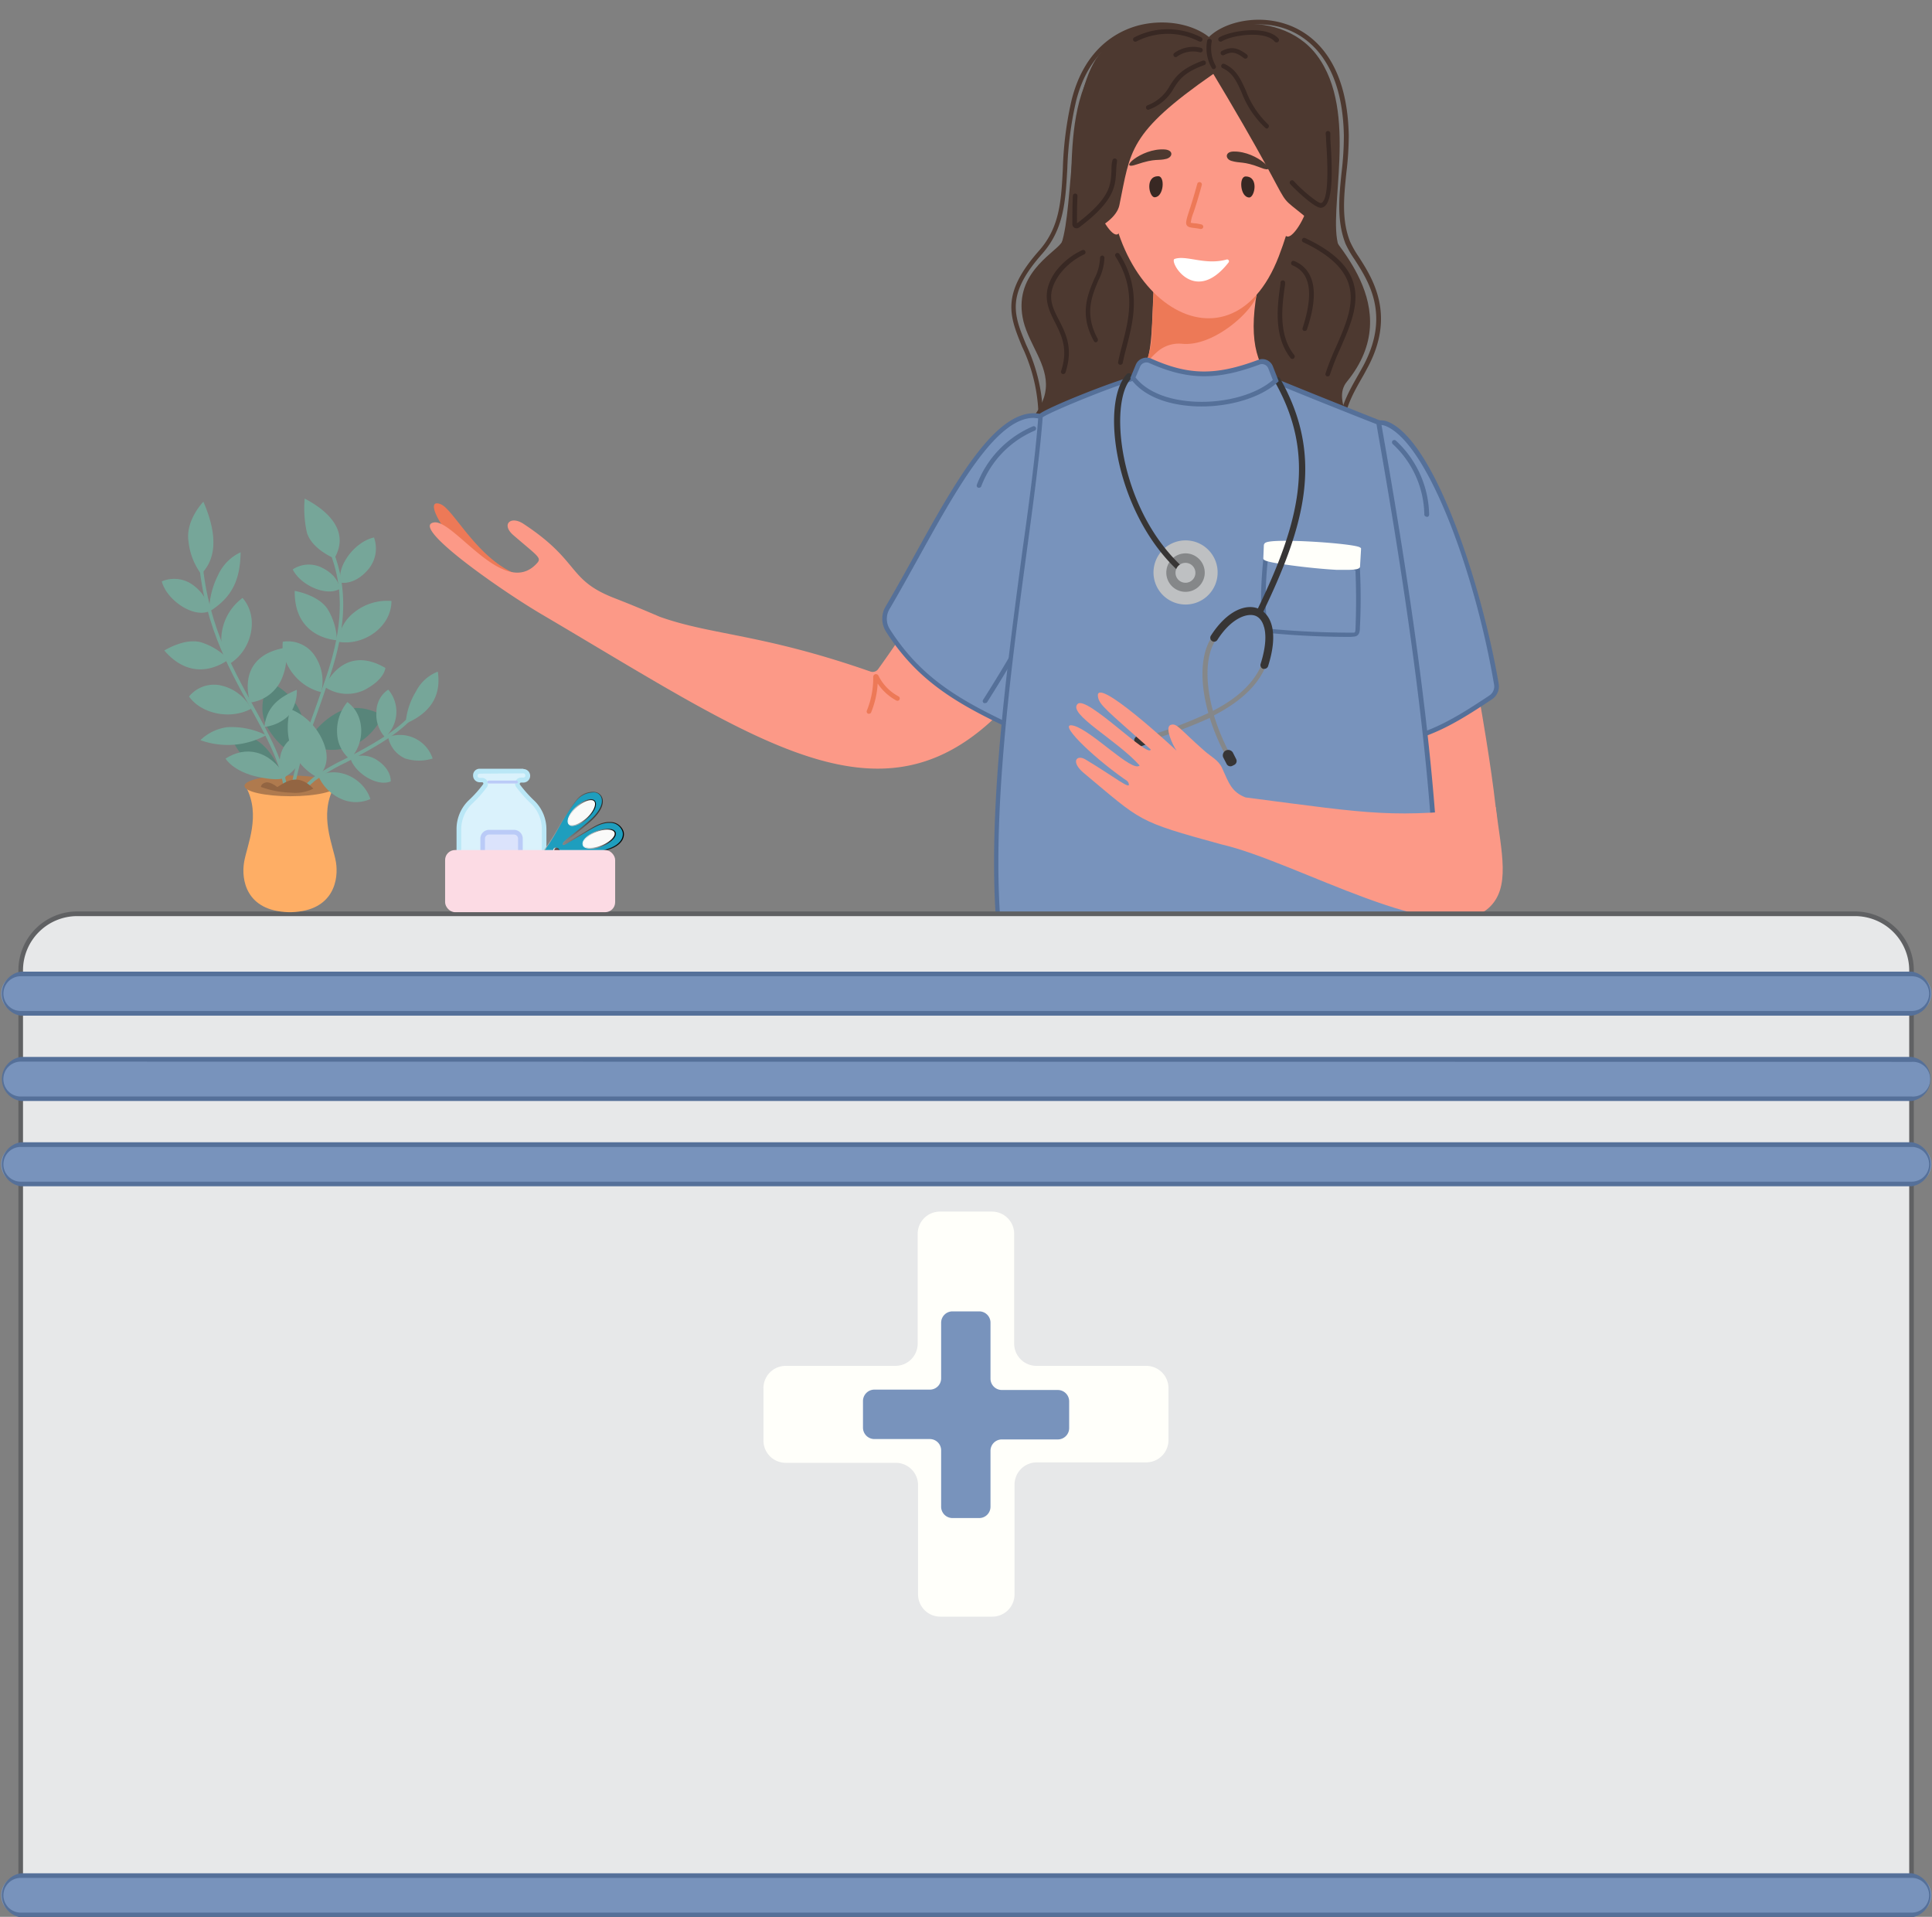 <?xml version="1.0" encoding="UTF-8"?><svg xmlns="http://www.w3.org/2000/svg" xmlns:xlink="http://www.w3.org/1999/xlink" height="258.2" preserveAspectRatio="xMidYMid meet" version="1.0" viewBox="0.2 -2.7 260.3 258.2" width="260.3" zoomAndPan="magnify"><rect x="0.2" y="-2.7" width="260.3" height="258.2" fill="#808080" stroke="none"/><defs><linearGradient gradientTransform="translate(3890.27)" gradientUnits="userSpaceOnUse" id="a" x1="-3821.43" x2="-3806.01" xlink:actuate="onLoad" xlink:show="other" xlink:type="simple" xmlns:xlink="http://www.w3.org/1999/xlink" y1="110.86" y2="110.86"><stop offset="0" stop-color="#fff"/><stop offset="1"/></linearGradient><linearGradient id="b" x1="-3813.59" x2="-3809.77" xlink:actuate="onLoad" xlink:href="#a" xlink:show="other" xlink:type="simple" xmlns:xlink="http://www.w3.org/1999/xlink" y1="106.75" y2="106.75"/><linearGradient id="c" x1="-3811.59" x2="-3807.09" xlink:actuate="onLoad" xlink:href="#a" xlink:show="other" xlink:type="simple" xmlns:xlink="http://www.w3.org/1999/xlink" y1="110.28" y2="110.28"/><linearGradient id="d" x1="-3815.54" x2="-3814.69" xlink:actuate="onLoad" xlink:href="#a" xlink:show="other" xlink:type="simple" xmlns:xlink="http://www.w3.org/1999/xlink" y1="111.83" y2="111.83"/></defs><g data-name="Layer 2"><g data-name="Layer 1"><g><path d="M181.48,62.89a.31.31,0,0,1-.31-.25c-1.76-8.12-.14-11,1.91-14.64.26-.45.52-.92.79-1.41,3.67-6.84.74-11.39-1.2-14.39a14,14,0,0,1-1.19-2.07c-1.2-3.06-.86-6.38-.53-9.6a41.12,41.12,0,0,0,.31-5c-.2-10.3-5.14-13.45-8.07-14.42-4-1.31-8.5,0-10,2a.31.31,0,0,1-.5-.38c1.7-2.21,6.41-3.62,10.72-2.2,3.09,1,8.3,4.31,8.51,15a42.19,42.19,0,0,1-.32,5c-.34,3.28-.66,6.38.49,9.3a13.62,13.62,0,0,0,1.13,2c1.9,2.94,5.07,7.86,1.23,15-.27.5-.53,1-.79,1.43-2,3.53-3.56,6.31-1.85,14.2a.31.31,0,0,1-.24.37Z" fill="#4d3930"/></g><g><path d="M140.13,57.84a.32.32,0,0,1-.3-.36A22.84,22.84,0,0,0,137.91,44c-1.68-4.1-2.9-7.07,2.27-12.92,2.79-3.15,3-6.66,3.22-11.1a46.9,46.9,0,0,1,1.19-9.25c1.82-7.24,6.55-9.41,9.22-10.06,4.28-1,8.24.33,9.93,2.24a.32.32,0,1,1-.47.42c-1.53-1.73-5.31-3-9.32-2.06-2.52.62-7,2.69-8.76,9.61A46.9,46.9,0,0,0,144,20c-.24,4.38-.45,8.17-3.38,11.48-4.92,5.56-3.82,8.23-2.16,12.27a23.45,23.45,0,0,1,1.95,13.87A.3.3,0,0,1,140.13,57.84Z" fill="#4d3930"/></g><g><path d="M135.79,58.15c1.73-2.93,5-5.15,5.31-8.53.29-3.17-2.21-5.88-3-9-1.54-6.3,4-9.1,5.08-10.58,3.26-4.42-2-20.86,8.28-27.78,3.41-2.3,8.44-2.44,11.4.42,1.79-.57,4.2-2.14,6.84-1.34,2.91.88,7.73,7.26,8.39,11.41.76,4.75-1.68,9.87.19,14.31,1.05,2.5,11.64,11.54,3.39,21.65-2.16,2.64,1.6,6.82,2.44,10.12Z" fill="#4d3930"/></g><g><path d="M182.54,55.83c-8.21-5.76-15.84-5.63-12.72-20.57l-14.11-.86c-.58,11.09.17,11.88-4.6,16-1.05.9-7.74,4.63-7.74,4.63C154,64.21,173.38,63.45,182.54,55.83Z" fill="#fc9987"/></g><g><path d="M156.41,44.45a4.42,4.42,0,0,1,3.09-.84c4.42.39,9.74-4.71,10-6.59-4,2.61-8.87,4.53-13.83-1.64-.15,3.52-.17,4.68-.29,6.49a10.76,10.76,0,0,1-1.37,5.5A8.69,8.69,0,0,1,156.41,44.45Z" fill="#ed7957"/></g><g><path d="M149.76,15.17c-2.84,21.91,16,34.21,22.74,16.64C184.63.11,152.08-2.67,149.76,15.17Z" fill="#fc9987"/></g><g><path d="M175.52,21.92c-2.15-.64-2.29,3.86-2.31,6.09C173.19,32.42,178.9,22.93,175.52,21.92Z" fill="#fc9987"/></g><g><path d="M148.83,21.64c2.15-.63,2.28,3.87,2.28,6.1C151.11,32.14,145.45,22.62,148.83,21.64Z" fill="#fc9987"/></g><g><path d="M155.76,23.87c-.75,0-1.32-2.84.48-2.83C157.21,21,157,23.87,155.76,23.87Z" fill="#382823"/></g><g><path d="M168.51,23.9c.74,0,1.33-2.83-.48-2.83C167.07,21.07,167.29,23.9,168.51,23.9Z" fill="#382823"/></g><g><path d="M157.11,17.43c1.19.08,1.14,1,.26,1.26-1.18.31-1.43-.12-4,.75C150.61,20.41,153.91,17.22,157.11,17.43Z" fill="#4d3930"/></g><g><path d="M166.42,17.71c-1.19,0-1.18,1-.31,1.26,1.17.36,1.61,0,3.93.91C172.78,21,169.65,17.65,166.42,17.71Z" fill="#4d3930"/></g><g><path d="M165.45,32.26a.25.25,0,0,1,.27.4c-4.62,5.9-8.05-.2-7.27-.48C160.05,31.63,162.56,33.06,165.45,32.26Z" fill="#fff"/></g><g><path d="M162,28.14h-.06c-.37-.07-.66-.11-.9-.14-.47-.06-.78-.1-.95-.37s-.06-.74.3-1.84c.26-.79.65-2,1.12-3.73a.3.3,0,0,1,.38-.22.31.31,0,0,1,.23.38c-.48,1.77-.87,3-1.14,3.77a5.1,5.1,0,0,0-.35,1.32l.49.07c.25,0,.56.07.95.15a.32.32,0,0,1,.24.37A.31.31,0,0,1,162,28.14Z" fill="#ed7957"/></g><g><path d="M202,109.13c-.52-7.92-3.66-25.06-7.74-45.14-9.71,3.06-7.16,7.22-12.53,12.77,1.77,9.38,5,24.62,5.72,32.43Z" fill="#fc9987"/></g><g><path d="M187.11,54.44c-4-1.78-7.26,7.65-6.13,22.29,1,13.43-.07,10.59,1.56,20.89,8.06.12,12.3-2.24,18.51-6.39a1.75,1.75,0,0,0,.76-1.76C199.52,76.06,193.28,57.16,187.11,54.44Z" fill="#7893bc"/></g><g><path d="M183.14,97.93h-.87l0-.26a59.7,59.7,0,0,1-1-10.4c0-2-.1-4.84-.54-10.51-.85-11.08.73-20.05,3.94-22.32a2.58,2.58,0,0,1,2.63-.29C193.77,57,200,76.89,202.12,89.41a2.08,2.08,0,0,1-.9,2.08C195.25,95.48,191,97.93,183.14,97.93Zm-.33-.62c7.92.08,12.1-2.36,18.07-6.34a1.45,1.45,0,0,0,.62-1.45C199,74.75,192.71,57.25,187,54.73a1.91,1.91,0,0,0-2,.22c-2.44,1.73-4.63,9.28-3.67,21.76.44,5.69.49,8.5.53,10.55A58.91,58.91,0,0,0,182.81,97.31Z" fill="#557099"/></g><g><path d="M188.78,96.37a.32.32,0,0,1-.3-.23,58.24,58.24,0,0,1-2-12.22c-.2-2.06-.45-4.61-.81-7.81a.31.31,0,0,1,.27-.35.31.31,0,0,1,.35.28c.36,3.21.61,5.76.81,7.82.51,5.21.76,7.82,2,12.11a.31.31,0,0,1-.21.39Z" fill="#557099"/></g><g><path d="M70.11,74.76a8.39,8.39,0,0,1,2.36,1c-6.6,2.83-16.92-12.07-12.91-10.55C61.32,65.88,64.62,72.83,70.11,74.76Z" fill="#ed7957"/></g><g><path d="M58.69,67.67c2.7-.39,9.48,10.4,13.88,5.47.63-.72.09-.91-3.19-3.74-1.69-1.46-.39-2.68,1.35-1.54,7.71,5.07,5.85,7.52,12.24,10,2.06.8,4.1,1.65,6.12,2.52,7.06,2.51,13.74,2.27,28.37,7.37a.91.91,0,0,0,1.06-.33c9.6-13.28,17.93-29.81,24.22-33.32,3-1.69,9.85.46,11.78,2.91,5.77,7.31-5.48,20.23-17.59,34.14-16.8,19.3-33.48,6.7-63.83-11.15C67.56,76.73,55.31,68.16,58.69,67.67Z" fill="#fc9987"/></g><g><path d="M139.66,53.28c9.75.44.91,34-4.3,41.38-7.05-3.36-11.68-6.44-15.51-12.44a2.91,2.91,0,0,1-.07-3C126.25,68.21,133,53,139.66,53.28Z" fill="#7893bc"/></g><g><path d="M135.46,95.06l-.24-.11c-6.93-3.31-11.72-6.43-15.64-12.56a3.24,3.24,0,0,1-.07-3.38c1.26-2.13,2.56-4.47,3.81-6.74,5.32-9.62,10.81-19.55,16.36-19.3a4,4,0,0,1,3.54,2.54c3.86,7.91-3,32.85-7.61,39.34Zm4-41.47c-5.09,0-10.43,9.65-15.6,19-1.26,2.27-2.56,4.62-3.82,6.76a2.59,2.59,0,0,0,.06,2.72c3.8,5.94,8.44,9,15.14,12.22,4.43-6.57,11.06-31,7.4-38.49a3.4,3.4,0,0,0-3-2.19Z" fill="#557099"/></g><g><path d="M132.1,63a.18.18,0,0,1-.1,0,.31.31,0,0,1-.19-.4,13.87,13.87,0,0,1,7.55-7.87.31.31,0,0,1,.24.58,13.19,13.19,0,0,0-7.2,7.51A.33.33,0,0,1,132.1,63Z" fill="#557099"/></g><g><path d="M132.91,92a.25.25,0,0,1-.16,0,.31.31,0,0,1-.1-.43c2.94-4.61,5.71-9.41,8.23-14.26a.32.32,0,0,1,.43-.13.31.31,0,0,1,.13.42c-2.54,4.86-5.32,9.68-8.26,14.31A.32.32,0,0,1,132.91,92Z" fill="#557099"/></g><g><path d="M117.27,93.44l-.11,0A.33.33,0,0,1,117,93a11.62,11.62,0,0,0,.85-4.51.38.38,0,0,1,.28-.38.39.39,0,0,1,.43.21,6.31,6.31,0,0,0,2.7,2.78.32.32,0,0,1,.13.43.31.31,0,0,1-.42.13,7.1,7.1,0,0,1-2.52-2.29,12.17,12.17,0,0,1-.87,3.86A.3.3,0,0,1,117.27,93.44Z" fill="#ed7957"/></g><g><path d="M192.41,66.9a.31.31,0,0,1-.31-.31,13.22,13.22,0,0,0-4.27-9.49.32.32,0,0,1,0-.44.33.33,0,0,1,.45,0,13.9,13.9,0,0,1,4.47,9.95.31.31,0,0,1-.31.32Z" fill="#557099"/></g><g><path d="M153.76,48.24c3.55,3.58,13,3.58,17.61.37.37-.25-1.08-.58,14.56,5.61,2.18,12.43,9.36,52.78,7.65,74.24a2.52,2.52,0,0,1-1.78,2.22c-16.7,5-43.33-.4-55-3.8a2.58,2.58,0,0,1-1.82-2.15c-2.64-22,4.26-55.71,5.37-71.36C140.83,52.71,153.24,47.72,153.76,48.24Z" fill="#7893bc"/></g><g><path d="M175.25,133c-14.1,0-29.56-3.24-38.52-5.85a2.88,2.88,0,0,1-2-2.41c-1.86-15.52,1-36.6,3.26-53.54,1-7.11,1.78-13.25,2.11-17.88v-.09l.05-.07c.54-.78,11.52-5.13,13.35-5.29A.6.6,0,0,1,154,48c3.37,3.4,12.54,3.58,17.22.34.25-.3.25-.3,3.14.88,2.07.84,5.52,2.24,11.71,4.69l.16.06.19,1.08c2.27,13,9.17,52.41,7.49,73.42a2.85,2.85,0,0,1-2,2.49A59,59,0,0,1,175.25,133ZM140.68,53.51c-.34,4.64-1.16,10.75-2.11,17.81-2.28,16.9-5.11,37.93-3.26,53.37a2.24,2.24,0,0,0,1.6,1.89c12.69,3.7,38.52,8.68,54.8,3.8a2.22,2.22,0,0,0,1.56-1.94c1.67-20.93-5.22-60.32-7.49-73.26l-.12-.74c-6.09-2.4-9.5-3.79-11.55-4.62-1.49-.61-2.26-.92-2.51-1l0,0c-4.85,3.36-14.38,3.16-18-.36C152.11,48.51,141.71,52.74,140.68,53.51Z" fill="#557099"/></g><g><path d="M183.16,81.9c0,.73-.2.88-.64.88q-5.58,0-11.15-.51c-1.46-.14-.86-7.84-.67-9.48.1-.82,9.41-.46,12.43,1.11A76.63,76.63,0,0,1,183.16,81.9Z" fill="#7893bc"/></g><g><path d="M182.19,83.09c-3.61,0-7.26-.17-10.85-.51a.78.78,0,0,1-.55-.32c-1.26-1.56-.4-9.42-.4-9.5a.53.53,0,0,1,.31-.39c1.33-.7,9.8-.19,12.57,1.25l.15.08,0,.18a78.07,78.07,0,0,1,0,8c0,.71-.2,1.18-.95,1.18ZM171,72.91c-.3,2.6-.53,8,.26,9a.27.27,0,0,0,.13.1c3.68.35,7.42.51,11.12.51.23,0,.3,0,.32-.58.17-4.48,0-7.11,0-7.79C179.91,72.71,171.92,72.38,171,72.91Z" fill="#557099"/></g><g><path d="M183.15,73.5l.13-2.22c0-.47-12.46-1.39-12.49-.57l-.07,1.7C170.7,72.85,183.1,74.32,183.15,73.5Z" fill="#fffffa"/></g><g><path d="M181.68,74.06c-.36,0-.81,0-1.34,0-1.7-.09-4.09-.32-6.22-.61-3.73-.5-3.72-.71-3.71-1l.07-1.69a.43.43,0,0,1,.27-.38c1.2-.62,11.86.12,12.67.65l.15.1,0,.22-.13,2.22C183.45,73.82,183.28,74.06,181.68,74.06ZM171,72.24c1.32.46,10.61,1.51,11.81,1.11l.11-1.9c-1.36-.41-10.69-1.07-11.86-.61Z" fill="#fffffa"/></g><g><path d="M164.19,75.14a4.32,4.32,0,1,1-3.59-5A4.32,4.32,0,0,1,164.19,75.14Z" fill="#bec0c2"/></g><g><path d="M162.48,74.87a2.59,2.59,0,1,1-2.15-3A2.6,2.6,0,0,1,162.48,74.87Z" fill="#858789"/></g><g><path d="M159.07,74.17a.43.43,0,0,1-.28-.11C150.4,66.14,148.42,51.63,152,47.7a.42.42,0,0,1,.59,0,.41.41,0,0,1,0,.59c-3,3.24-1.7,17.24,6.72,25.19a.42.42,0,0,1,0,.59A.39.39,0,0,1,159.07,74.17Z" fill="#373535"/></g><g><path d="M161.24,74.67a1.33,1.33,0,0,1-1.53,1.11,1.34,1.34,0,1,1,1.53-1.11Z" fill="#bec0c2"/></g><g><path d="M169.84,80.31a.44.44,0,0,1-.38-.6c5.87-12.06,8.16-21,2.49-31a.41.41,0,0,1,.16-.56.42.42,0,0,1,.57.15c5.84,10.33,3.52,19.48-2.47,31.79A.41.41,0,0,1,169.84,80.31Z" fill="#373535"/></g><g><path d="M165.62,99.26a.31.31,0,0,1-.27-.17A28.45,28.45,0,0,1,163.19,94a63.44,63.44,0,0,1-8.6,3.18.31.31,0,0,1-.39-.21.31.31,0,0,1,.2-.39A60.86,60.86,0,0,0,163,93.34c-1.08-3.85-1.07-7.4.15-9.69,2.05-3.85,4.81-4.88,6.5-4.2,1.44.58,2.6,2.54,1.54,6.31-1,3.62-3.79,6-7.43,7.91a28.19,28.19,0,0,0,2.13,5.13.31.31,0,0,1-.13.42A.26.26,0,0,1,165.62,99.26Zm3-19.39c-1.43,0-3.34,1.18-4.88,4.08-1.12,2.09-1.11,5.46-.12,9.1,3.45-1.78,6.06-4.08,7-7.46.78-2.78.32-5-1.17-5.56A2.32,2.32,0,0,0,168.59,79.87Z" fill="#858789"/></g><g><path d="M170.54,87.39a.45.45,0,0,1-.16,0,.53.53,0,0,1-.34-.65c1.27-4,.45-6-.64-6.47s-3.28.24-5.18,3.22a.51.51,0,0,1-.72.16.53.53,0,0,1-.16-.72c2.26-3.53,4.89-4.36,6.5-3.6s2.67,3.13,1.2,7.73A.53.53,0,0,1,170.54,87.39Z" fill="#373535"/></g><g><path d="M154.82,97.51l-.93.33a.59.59,0,0,1-.75-.37l-.09-.25a.58.58,0,0,1,.36-.75l.94-.33a.72.72,0,0,1,.47,1.37Z" fill="#373535"/></g><g><path d="M165,99.31l.46.89a.57.57,0,0,0,.77.26l.26-.13a.58.58,0,0,0,.26-.78l-.45-.89a.73.73,0,0,0-1.3.65Z" fill="#373535"/></g><g><path d="M172.06,48.57c-4.26,4-15.57,4.58-19.23-.39l.69-1.64a1.24,1.24,0,0,1,1.63-.64c5.07,2.28,8.83,2.38,14.66.2a1.21,1.21,0,0,1,1.55.7Z" fill="#7893bc"/></g><g><path d="M162.08,52.05a16.31,16.31,0,0,1-1.71-.08c-3.55-.32-6.32-1.6-7.79-3.6l-.1-.14.75-1.81a1.51,1.51,0,0,1,.85-.83,1.54,1.54,0,0,1,1.19,0c5.08,2.28,8.72,2.32,14.43.19a1.53,1.53,0,0,1,2,.87l.78,2-.16.15C170.14,50.8,166.12,52.05,162.08,52.05Zm-8.89-3.91c1.39,1.77,3.95,2.91,7.23,3.21,4.31.4,8.9-.78,11.27-2.87l-.62-1.57a.91.91,0,0,0-1.16-.51c-5.81,2.17-9.71,2.11-14.89-.21a.92.92,0,0,0-.71,0,.89.89,0,0,0-.5.49Z" fill="#557099"/></g><g><path d="M180.57,30.5c-1.59-4.72,2.81-18.1-2.95-25.76-5.24-7-18.1-4.39-14.68,1.29C178.6,32,168.45,19.18,180.57,30.5Z" fill="#4d3930"/></g><g><path d="M143.22,30.08c1.67-5,.82-19.8,5-25.34,4.93-6.54,14.47-3.87,15-2,.18,1.16,1.4,3.85.43,4.53-11.5,8-11.11,10.31-12.64,17.69C150.32,28.09,143.42,30,143.22,30.08Z" fill="#4d3930"/></g><g><path d="M163.73,6.61a.31.31,0,0,1-.29-.19,5.37,5.37,0,0,1-.59-3.67.31.31,0,0,1,.39-.21.31.31,0,0,1,.21.39A4.87,4.87,0,0,0,164,6.18a.31.31,0,0,1-.17.41A.25.25,0,0,1,163.73,6.61Z" fill="#382823"/></g><g><path d="M161.89,2.88a.32.32,0,0,1-.14,0,9.19,9.19,0,0,0-8.43,0,.31.31,0,0,1-.43-.13.32.32,0,0,1,.14-.42,9.81,9.81,0,0,1,9,0,.31.31,0,0,1-.15.59Z" fill="#382823"/></g><g><path d="M158.61,5a.31.31,0,0,1-.26-.14.31.31,0,0,1,.08-.43A4.31,4.31,0,0,1,162,3.74a.32.32,0,0,1,.24.38.31.31,0,0,1-.38.23,3.71,3.71,0,0,0-3.07.57A.32.32,0,0,1,158.61,5Z" fill="#382823"/></g><g><path d="M154.91,12.09a.3.3,0,0,1-.28-.19.31.31,0,0,1,.16-.41,5.66,5.66,0,0,0,3-2.6c.72-1.14,1.46-2.32,4.46-3.42a.32.32,0,0,1,.4.19.31.31,0,0,1-.18.4c-2.8,1-3.46,2.07-4.15,3.17A6.23,6.23,0,0,1,155,12.06.31.31,0,0,1,154.91,12.09Z" fill="#382823"/></g><g><path d="M172.17,3a.32.32,0,0,1-.24-.11c-1.26-1.49-5.68-.91-7.15,0a.32.32,0,0,1-.33-.54c1.51-.91,6.38-1.71,8,.14a.32.32,0,0,1-.24.52Z" fill="#382823"/></g><g><path d="M168,5.2a.33.33,0,0,1-.19-.06c-1-.75-1.6-1-2.7-.42a.31.31,0,1,1-.28-.56c1.36-.68,2.2-.37,3.35.47a.32.32,0,0,1,.07.44A.33.33,0,0,1,168,5.2Z" fill="#382823"/></g><g><path d="M170.9,14.62a.32.32,0,0,1-.21-.08,12.86,12.86,0,0,1-3.19-4.75c-.67-1.5-1.21-2.69-2.58-3.31a.31.31,0,1,1,.25-.57c1.6.72,2.2,2.06,2.9,3.62a12.25,12.25,0,0,0,3,4.54.32.32,0,0,1,0,.44A.31.31,0,0,1,170.9,14.62Z" fill="#382823"/></g><g><path d="M178.15,25.29c-.87,0-3.47-2.47-4.14-3.22a.32.32,0,0,1,.47-.42c1.11,1.25,3.24,3,3.67,3a.3.3,0,0,0,.23-.11c1-1,.6-6.6.48-8.43,0-.43-.05-.73-.05-.85a.31.31,0,0,1,.31-.31.32.32,0,0,1,.32.32c0,.11,0,.39,0,.8.26,3.79.38,7.81-.65,8.9A.92.92,0,0,1,178.15,25.29Z" fill="#382823"/></g><g><path d="M145.24,28.05A.58.58,0,0,1,145,28a.55.55,0,0,1-.32-.5c0-1.28,0-2.57.07-3.83a.32.32,0,0,1,.32-.3.31.31,0,0,1,.3.33c-.06,1.21-.08,2.45-.06,3.68,4.45-3.39,4.54-5.09,4.64-7.06,0-.45,0-.91.13-1.41a.31.31,0,1,1,.62.1,12.81,12.81,0,0,0-.12,1.34c-.11,2.05-.21,4-5,7.6A.6.6,0,0,1,145.24,28.05Z" fill="#382823"/></g><g><path d="M143.46,47.68l-.09,0a.31.31,0,0,1-.21-.39c1-3,.05-4.84-.85-6.63s-1.9-3.77,0-6.63A9.47,9.47,0,0,1,146,31a.31.31,0,1,1,.28.56,8.89,8.89,0,0,0-3.42,2.83c-1.72,2.55-1,4.07,0,6s1.94,3.86.89,7.1A.32.32,0,0,1,143.46,47.68Z" fill="#382823"/></g><g><path d="M147.85,43.41a.31.31,0,0,1-.27-.17c-2-3.62-.83-6.28.07-8.41a6.59,6.59,0,0,0,.76-2.77.32.32,0,0,1,.29-.34A.32.32,0,0,1,149,32a7.11,7.11,0,0,1-.81,3.06c-.89,2.12-1.91,4.52-.1,7.87a.32.32,0,0,1-.13.43A.42.42,0,0,1,147.85,43.41Z" fill="#382823"/></g><g><path d="M151.15,46.43h-.06a.31.31,0,0,1-.24-.37c.14-.73.33-1.48.54-2.28.91-3.51,1.94-7.49-.9-11.93a.31.31,0,1,1,.52-.34c3,4.67,1.88,9,1,12.43-.21.79-.4,1.53-.54,2.24A.31.31,0,0,1,151.15,46.43Z" fill="#382823"/></g><g><path d="M179.13,48H179a.32.32,0,0,1-.21-.4,35.46,35.46,0,0,1,1.46-3.67c2.21-5.07,4.3-9.85-4.46-14a.3.3,0,0,1-.15-.41.31.31,0,0,1,.42-.15c9.31,4.36,7,9.65,4.76,14.77a36.06,36.06,0,0,0-1.43,3.61A.32.32,0,0,1,179.13,48Z" fill="#382823"/></g><g><path d="M176,41.88h-.1a.31.31,0,0,1-.2-.39c1.51-4.67,1.07-7.43-1.36-8.45a.31.31,0,1,1,.24-.58c4.14,1.74,2.31,7.37,1.71,9.22A.3.3,0,0,1,176,41.88Z" fill="#382823"/></g><g><path d="M174.32,45.65a.3.3,0,0,1-.24-.12c-2.36-3-1.76-7.2-1.36-10l0-.19a.33.33,0,0,1,.36-.27.3.3,0,0,1,.26.35l0,.2c-.38,2.68-1,6.73,1.24,9.51a.32.32,0,0,1-.06.44A.26.26,0,0,1,174.32,45.65Z" fill="#382823"/></g><g><path d="M168,104.71c-1.86-.75-2.2-1.85-3.17-4-.45-1-1.51-1.53-2.31-2.23-3.42-3-3.76-3.84-4.6-3.53s.29,2.75.8,3.47c-.46-.45-11.1-10.28-10.59-7.26.19,1.1,1.11,1.76,7.11,7.09-.25,1.29-8.62-7.29-9.84-6.14-1.42,1.34,5.26,4.85,8.35,8.3-1,1-6.39-4.67-8.86-5.35s2.27,4,6.8,7.18c.19.13.43.24.53.46.56,1.27-1.74-.7-5.77-3.1-1.2-.72-2.05.31-.21,1.84,7.88,6.57,7.05,6.45,18.49,9.59,10.2,2.33,29.76,14.1,36,8.61,3.08-2.72,1.74-7.54,1-13.62C187.57,107.52,185.6,107,168,104.71Z" fill="#fc9987"/></g><g><path d="M10.6,120.38H250.13a7.61,7.61,0,0,1,7.61,7.61V255.24a0,0,0,0,1,0,0H3a0,0,0,0,1,0,0V128A7.61,7.61,0,0,1,10.6,120.38Z" fill="#e7e8e9"/></g><g><path d="M258.05,255.56H2.68V128a7.93,7.93,0,0,1,7.92-7.93H250.13a7.93,7.93,0,0,1,7.92,7.93ZM3.3,254.93H257.43V128a7.31,7.31,0,0,0-7.3-7.3H10.6A7.31,7.31,0,0,0,3.3,128Z" fill="#606163"/></g><g><path d="M257.77,255.24H3a2.65,2.65,0,0,1,0-5.3H257.77a2.65,2.65,0,1,1,0,5.3Z" fill="#7893bc"/></g><g><path d="M257.77,255.56H3a3,3,0,0,1,0-5.93H257.77a3,3,0,0,1,0,5.93ZM3,250.25a2.34,2.34,0,1,0,0,4.68H257.77a2.34,2.34,0,1,0,0-4.68Z" fill="#557099"/></g><g><path d="M257.77,156.78H3a2.65,2.65,0,1,1,0-5.3H257.77a2.65,2.65,0,1,1,0,5.3Z" fill="#7893bc"/></g><g><path d="M257.77,157.09H3a3,3,0,0,1,0-5.93H257.77a3,3,0,0,1,0,5.93ZM3,151.79a2.34,2.34,0,0,0,0,4.68H257.77a2.34,2.34,0,1,0,0-4.68Z" fill="#557099"/></g><g><path d="M257.77,145.29H3A2.66,2.66,0,0,1,3,140H257.77a2.66,2.66,0,0,1,0,5.31Z" fill="#7893bc"/></g><g><path d="M257.77,145.6H3a3,3,0,0,1,0-5.93H257.77a3,3,0,0,1,0,5.93ZM3,140.3A2.34,2.34,0,1,0,3,145H257.77a2.34,2.34,0,1,0,0-4.67Z" fill="#557099"/></g><g><path d="M257.77,133.79H3a2.65,2.65,0,1,1,0-5.3H257.77a2.65,2.65,0,1,1,0,5.3Z" fill="#7893bc"/></g><g><path d="M257.77,134.11H3a3,3,0,0,1,0-5.93H257.77a3,3,0,0,1,0,5.93ZM3,128.8a2.34,2.34,0,0,0,0,4.68H257.77a2.34,2.34,0,1,0,0-4.68Z" fill="#557099"/></g><g><path d="M106.06,181.28h14.78a3,3,0,0,0,3-3V163.5a3,3,0,0,1,3-3h7a3,3,0,0,1,3,3v14.78a3,3,0,0,0,3,3h14.79a3,3,0,0,1,3,3v7a3,3,0,0,1-3,3H139.89a3,3,0,0,0-3,3v14.78a3,3,0,0,1-3,3h-7a3,3,0,0,1-3-3V197.34a3,3,0,0,0-3-3H106.06a3,3,0,0,1-3-3v-7A3,3,0,0,1,106.06,181.28Z" fill="#fffffa"/></g><g><path d="M118,184.48h7.54A1.52,1.52,0,0,0,127,183v-7.53a1.53,1.53,0,0,1,1.53-1.53h3.59a1.52,1.52,0,0,1,1.53,1.53V183a1.53,1.53,0,0,0,1.53,1.53h7.54a1.53,1.53,0,0,1,1.53,1.53v3.6a1.53,1.53,0,0,1-1.53,1.53h-7.54a1.53,1.53,0,0,0-1.53,1.53v7.53a1.52,1.52,0,0,1-1.53,1.53h-3.59A1.53,1.53,0,0,1,127,200.2v-7.53a1.52,1.52,0,0,0-1.53-1.53H118a1.54,1.54,0,0,1-1.53-1.53V186A1.54,1.54,0,0,1,118,184.48Z" fill="#7893bc"/></g><g><path d="M63.28,119.05A1.24,1.24,0,0,1,62,117.81V109a5.12,5.12,0,0,1,1.48-3.58,17.35,17.35,0,0,0,2-2.27.5.5,0,0,0,0-.5.47.47,0,0,0-.43-.25h-.32a.58.58,0,0,1-.57-.58.59.59,0,0,1,.57-.62h5.9a.57.57,0,0,1,.57.57.59.59,0,0,1-.57.63h-.31a.48.48,0,0,0-.42.75,17.21,17.21,0,0,0,2,2.28A5.08,5.08,0,0,1,73.51,109v8.85a1.25,1.25,0,0,1-1.24,1.24Z" fill="#daf2fc"/></g><g><path d="M70.72,101.47a.28.28,0,0,1,.26.31.26.26,0,0,1-.26.26h-.31a.8.8,0,0,0-.68,1.24,17.11,17.11,0,0,0,2.08,2.33A4.77,4.77,0,0,1,73.2,109v8.85a.93.93,0,0,1-.93.93h-9a.93.93,0,0,1-.93-.93V109a4.81,4.81,0,0,1,1.39-3.36,16.62,16.62,0,0,0,2.08-2.32.8.8,0,0,0-.68-1.24h-.32a.27.27,0,0,1-.26-.31.26.26,0,0,1,.26-.26Zm0-.62h-5.9a.87.87,0,0,0-.88.88.9.9,0,0,0,.88.94h.32a.17.17,0,0,1,.15.27,16.07,16.07,0,0,1-2,2.22,5.37,5.37,0,0,0-1.58,3.8v8.85a1.56,1.56,0,0,0,1.56,1.55h9a1.54,1.54,0,0,0,1.55-1.55V109a5.38,5.38,0,0,0-1.57-3.79,17,17,0,0,1-2-2.23.18.18,0,0,1,.16-.27h.31a.91.91,0,0,0,0-1.82Z" fill="#bae7f6"/></g><g><path d="M69.79,102.83H66.05a.19.19,0,0,1,0-.38h3.74a.19.19,0,0,1,0,.38Z" fill="#dbe3fc"/></g><g><path d="M69.79,102.45H66.05a.19.19,0,0,0,0,.38h3.74a.19.19,0,0,0,0-.38Z" fill="#bacbf7"/></g><g><rect fill="#dbe3fc" height="5.09" rx=".87" width="5.09" x="65.23" y="109.4"/></g><g><path d="M69.45,109.71a.56.56,0,0,1,.55.56v3.34a.56.56,0,0,1-.55.56H66.1a.56.56,0,0,1-.56-.56v-3.34a.56.56,0,0,1,.56-.56Zm0-.63H66.1a1.18,1.18,0,0,0-1.18,1.19v3.34a1.18,1.18,0,0,0,1.18,1.19h3.35a1.18,1.18,0,0,0,1.18-1.19v-3.34a1.18,1.18,0,0,0-1.18-1.19Z" fill="#bacbf7"/></g><g><path d="M69,117.23c-.22.23.09.64.33.45.87-.69,1.61-1.49,2.48-2.16,4.74-3.63,7.45-2.6,10.74-3.94,2.79-1.13,1.68-3.67-.44-3.46-1.42.13-2.24.92-5.76,2.9-.28.16-.37.07-.16-.17.4-.45,1.55-1.25,3.42-2.84,3.77-3.22.67-5.48-1.72-2.91-1.55,1.67-3.21,5.59-5.22,7.88C72.31,113.37,70.13,116,69,117.23Z" fill="#1e9ebe"/></g><path d="M69.18,117.79a.33.33,0,0,1-.23-.11.37.37,0,0,1,0-.49c.85-.94,2.24-2.57,3.07-3.54l.6-.71a28.81,28.81,0,0,0,2.88-4.33,21.56,21.56,0,0,1,2.35-3.55A2.78,2.78,0,0,1,80.47,104a1.22,1.22,0,0,1,.91.92c.2.89-.44,2-1.75,3.15-.89.76-1.6,1.33-2.17,1.79a11.89,11.89,0,0,0-1.25,1,.31.31,0,0,0-.09.15.4.4,0,0,0,.18-.07c1-.58,1.84-1.06,2.49-1.45,1.56-.94,2.28-1.37,3.29-1.46h.25a1.87,1.87,0,0,1,1.89,1.3c.17.71-.17,1.68-1.66,2.29a15.29,15.29,0,0,1-3.31.83,14.52,14.52,0,0,0-7.43,3.1c-.45.35-.88.74-1.29,1.12s-.77.71-1.18,1A.23.23,0,0,1,69.18,117.79ZM80,104.05a3,3,0,0,0-2.11,1.09,22.42,22.42,0,0,0-2.34,3.53A28.08,28.08,0,0,1,72.69,113l-.6.71c-.83,1-2.22,2.6-3.07,3.54a.25.25,0,0,0,0,.33.17.17,0,0,0,.24,0c.41-.32.79-.68,1.17-1a15.71,15.71,0,0,1,1.3-1.13,14.6,14.6,0,0,1,7.48-3.13,14.76,14.76,0,0,0,3.28-.83c1.42-.57,1.75-1.48,1.59-2.14a1.73,1.73,0,0,0-1.77-1.21H82.1c-1,.09-1.7.52-3.25,1.44-.65.39-1.45.87-2.49,1.46-.21.12-.31.09-.34,0s0-.17.1-.31a12.92,12.92,0,0,1,1.26-1.07c.57-.45,1.29-1,2.17-1.78,1.28-1.09,1.9-2.19,1.71-3a1.09,1.09,0,0,0-.82-.83A1.7,1.7,0,0,0,80,104.05Z" fill="url(#a)"/><g><path d="M76.88,108.32c-.39-.42.06-1.47,1-2.33s2-1.22,2.41-.8-.07,1.47-1,2.33S77.26,108.74,76.88,108.32Z" fill="#fafaf9"/></g><path d="M77.36,108.56a.67.67,0,0,1-.53-.2c-.2-.22-.2-.6,0-1.06a4.11,4.11,0,0,1,1-1.36c1-.89,2.08-1.25,2.5-.79s0,1.51-1,2.41A3.29,3.29,0,0,1,77.36,108.56Zm-.44-.28c.36.39,1.42,0,2.33-.81s1.36-1.85,1-2.24-1.43,0-2.33.8a4.15,4.15,0,0,0-1,1.32c-.18.41-.19.74,0,.93Z" fill="url(#b)"/><g><path d="M78.77,111.13c-.21-.53.59-1.35,1.78-1.82s2.33-.42,2.54.11-.59,1.35-1.78,1.82S79,111.66,78.77,111.13Z" fill="#fafaf9"/></g><path d="M79.79,111.63c-.55,0-1-.16-1.07-.48-.23-.57.57-1.4,1.81-1.89s2.39-.43,2.61.14-.56,1.4-1.8,1.9A4.41,4.41,0,0,1,79.79,111.63Zm-1-.52c.2.49,1.33.53,2.46.07s1.94-1.25,1.74-1.74-1.32-.52-2.46-.07-1.94,1.25-1.74,1.74Z" fill="url(#c)"/><g><path d="M75.07,112.18a.37.37,0,0,0,.44-.27.37.37,0,0,0-.72-.16A.37.37,0,0,0,75.07,112.18Z" fill="#514342"/></g><path d="M75.16,112.24h-.1a.44.44,0,0,1-.26-.18.35.35,0,0,1-.06-.31.39.39,0,0,1,.17-.25.43.43,0,0,1,.33,0,.4.4,0,0,1,.26.18.35.35,0,0,1,.06.31.35.35,0,0,1-.17.24A.39.39,0,0,1,75.16,112.24Zm-.08-.12a.31.31,0,0,0,.25,0,.27.27,0,0,0,.13-.18.26.26,0,0,0,0-.22.3.3,0,0,0-.19-.14.35.35,0,0,0-.25,0,.38.38,0,0,0-.13.18.32.32,0,0,0,0,.23.29.29,0,0,0,.19.13Z" fill="url(#d)"/><g><rect fill="#fcdbe4" height="8.37" rx="1.34" transform="rotate(180 71.625 115.99)" width="22.91" x="60.17" y="111.81"/></g><g><path d="M39.08,120.17h.38c5.79-.18,6.38-4.5,6-6.76s-2.32-6.3-.24-10.12H33.33c2.07,3.82.16,7.8-.24,10.12S33.3,120,39.08,120.17Z" fill="#feae65"/></g><g><path d="M45.53,103.16c0,.77-2.78,1.39-6.2,1.39s-6.19-.62-6.19-1.39,2.77-1.4,6.19-1.4S45.53,102.39,45.53,103.16Z" fill="#af7a4e"/></g><g><path d="M40.08,102.42l-.46-.08A48.24,48.24,0,0,1,42,94.62c.66-1.83,1.4-3.9,2.25-6.45C47,79.92,46.49,73.8,42.58,67.69l.4-.25c4,6.24,4.49,12.48,1.69,20.88-.84,2.55-1.59,4.63-2.25,6.46A47.33,47.33,0,0,0,40.08,102.42Z" fill="#76a699"/></g><g><path d="M38.48,103.93c-.39-3.79-2.31-7.26-4.53-11.28-3.11-5.65-6.64-12-7.06-21.37l.47,0c.41,9.21,3.91,15.56,7,21.16,2.24,4.06,4.17,7.57,4.58,11.46Z" fill="#76a699"/></g><g><path d="M41.62,103.4l-.33-.33c.31-.32.67-.65,1.06-1a27.29,27.29,0,0,1,4.23-2.49c3.92-2.06,8.8-4.62,10.29-8l.43.19c-1.56,3.55-6.52,6.15-10.5,8.24a27.4,27.4,0,0,0-4.15,2.44C42.27,102.77,41.93,103.09,41.62,103.4Z" fill="#76a699"/></g><g><path d="M59.19,87.77c.36,2.51-.27,5.26-4.34,7a9.55,9.55,0,0,1,1.4-4.34A5.5,5.5,0,0,1,59.19,87.77Z" fill="#76a699"/></g><g><path d="M50.59,69.7c-2.46.49-5.11,3.8-4.47,6.08,0,0,1.79.4,3.62-1.7A4.36,4.36,0,0,0,50.59,69.7Z" fill="#76a699"/></g><g><path d="M39.91,76.89c-.08,4.71,3,6.38,5.68,6.66a8.58,8.58,0,0,0-1.26-4.22C43.07,77.42,39.91,76.89,39.91,76.89Z" fill="#76a699"/></g><g><path d="M47.41,99.46c.64,2,3.62,3.85,5.43,3.1,0,0,.17-1.51-1.74-2.81A3.59,3.59,0,0,0,47.41,99.46Z" fill="#76a699"/></g><g><path d="M22,75.61c.61,2.4,4,4.84,6.22,4.09,0,0,.31-1.79-1.86-3.48A4.28,4.28,0,0,0,22,75.61Z" fill="#76a699"/></g><g><path d="M39.64,74c1,2.07,4.45,3.69,6.31,2.64,0,0,0-1.67-2.27-2.82A3.94,3.94,0,0,0,39.64,74Z" fill="#76a699"/></g><g><path d="M43.93,89.81c.91-2,3.55-5.27,8.19-2.54,0,0-.06,1.57-2.89,3A5.37,5.37,0,0,1,43.93,89.81Z" fill="#76a699"/></g><g><path d="M51.77,93.7c-1.61,3.32-5.24,5.93-10.3,3.88a10.09,10.09,0,0,1,4.25-4.33C48.7,91.71,51.77,93.7,51.77,93.7Z" fill="#58857a"/></g><g><path d="M36.52,89.17c3.35,1.54,6,5.12,4.08,10.21a10.07,10.07,0,0,1-4.41-4.16C34.59,92.27,36.52,89.17,36.52,89.17Z" fill="#58857a"/></g><g><path d="M52.49,96.58a4.64,4.64,0,0,1,6,2.89,6.17,6.17,0,0,1-3.69,0A4,4,0,0,1,52.49,96.58Z" fill="#76a699"/></g><g><path d="M38.3,83.74c-.32,2.83,2,6.06,5.18,6.79a6.15,6.15,0,0,0-1.07-5.18A4.35,4.35,0,0,0,38.3,83.74Z" fill="#76a699"/></g><g><path d="M42.94,102c-1.74-.91-5-3.68-3.65-9.2a8.07,8.07,0,0,1,4.39,4.28C45.21,100.49,42.94,102,42.94,102Z" fill="#76a699"/></g><g><path d="M52.51,90.19a4.6,4.6,0,0,1-.44,6.41,4.51,4.51,0,0,1-1.15-3.42A3.57,3.57,0,0,1,52.51,90.19Z" fill="#76a699"/></g><g><path d="M47,91.87c2.46,1.75,2.41,5.64.33,7.69a4.76,4.76,0,0,1-1.71-3.5A6,6,0,0,1,47,91.87Z" fill="#76a699"/></g><g><path d="M43.1,101.85c2.64-1.45,6.12.31,7,3.08a4.8,4.8,0,0,1-3.9,0A6,6,0,0,1,43.1,101.85Z" fill="#76a699"/></g><g><path d="M52.94,78.25c0,3.54-3.81,6.11-7.19,5.49a5.64,5.64,0,0,1,2.23-4A7.09,7.09,0,0,1,52.94,78.25Z" fill="#76a699"/></g><g><path d="M22.34,84.92C25.4,88.5,28.81,87.7,31,86.14a8.61,8.61,0,0,0-3.74-2.33C25.06,83.21,22.34,84.92,22.34,84.92Z" fill="#76a699"/></g><g><path d="M33.91,91.93c-.67-2.14-.84-6.3,4.46-7.33,0,0,1,1.21-.21,4.13A5.36,5.36,0,0,1,33.91,91.93Z" fill="#76a699"/></g><g><path d="M25.67,91.12c1.64,2.32,5.54,3.18,8.38,1.64a6.12,6.12,0,0,0-4.23-3.16A4.33,4.33,0,0,0,25.67,91.12Z" fill="#76a699"/></g><g><path d="M32.88,77.84c2.33,2.67,1.2,7.1-1.75,8.87a5.66,5.66,0,0,1-1-4.48A7.07,7.07,0,0,1,32.88,77.84Z" fill="#76a699"/></g><g><path d="M45.25,72.51c2-3.43-.48-6.22-4-8.05a14.94,14.94,0,0,0,.31,4.62C42.26,71.31,45.25,72.51,45.25,72.51Z" fill="#76a699"/></g><g><path d="M27.3,74.62c2.15-2.15,2.15-5.5.3-9.74,0,0-2.45,2.51-2,5.38A8.93,8.93,0,0,0,27.3,74.62Z" fill="#76a699"/></g><g><path d="M32.62,71.69c-.06,3.53-1,6-4.24,8a11,11,0,0,1,1.19-4.9A6.24,6.24,0,0,1,32.62,71.69Z" fill="#76a699"/></g><g><path d="M37.94,101c-2.15-4.35-4.17-4.75-6.65-4.76A7.07,7.07,0,0,0,33.92,100,5.56,5.56,0,0,0,37.94,101Z" fill="#58857a"/></g><g><path d="M38,102.07c-.44-3,0-4.83,3-6.25,0,0,1.33,1.61-.28,4S38,102.07,38,102.07Z" fill="#76a699"/></g><g><path d="M38.72,101.91c-2.32-3.66-5.46-4.14-8.13-2.43,0,0,1,1.75,4.38,2.47S38.72,101.91,38.72,101.91Z" fill="#76a699"/></g><g><path d="M36.05,96.33A10.83,10.83,0,0,1,27.2,97a6.38,6.38,0,0,1,3.63-1.75A10.4,10.4,0,0,1,36.05,96.33Z" fill="#76a699"/></g><g><path d="M35.81,95.22c.28-2,1.11-3.67,4.38-5A5.34,5.34,0,0,1,39,93.78,5.69,5.69,0,0,1,35.81,95.22Z" fill="#76a699"/></g><g><path d="M42.42,103.53c-2.05-2.11-3.6-1-4.86-.21,0,0-.92-.76-1.55-.62s-.66.6-.66.6a12.92,12.92,0,0,0,4.1.77A5.41,5.41,0,0,0,42.42,103.53Z" fill="#936542"/></g></g></g></svg>